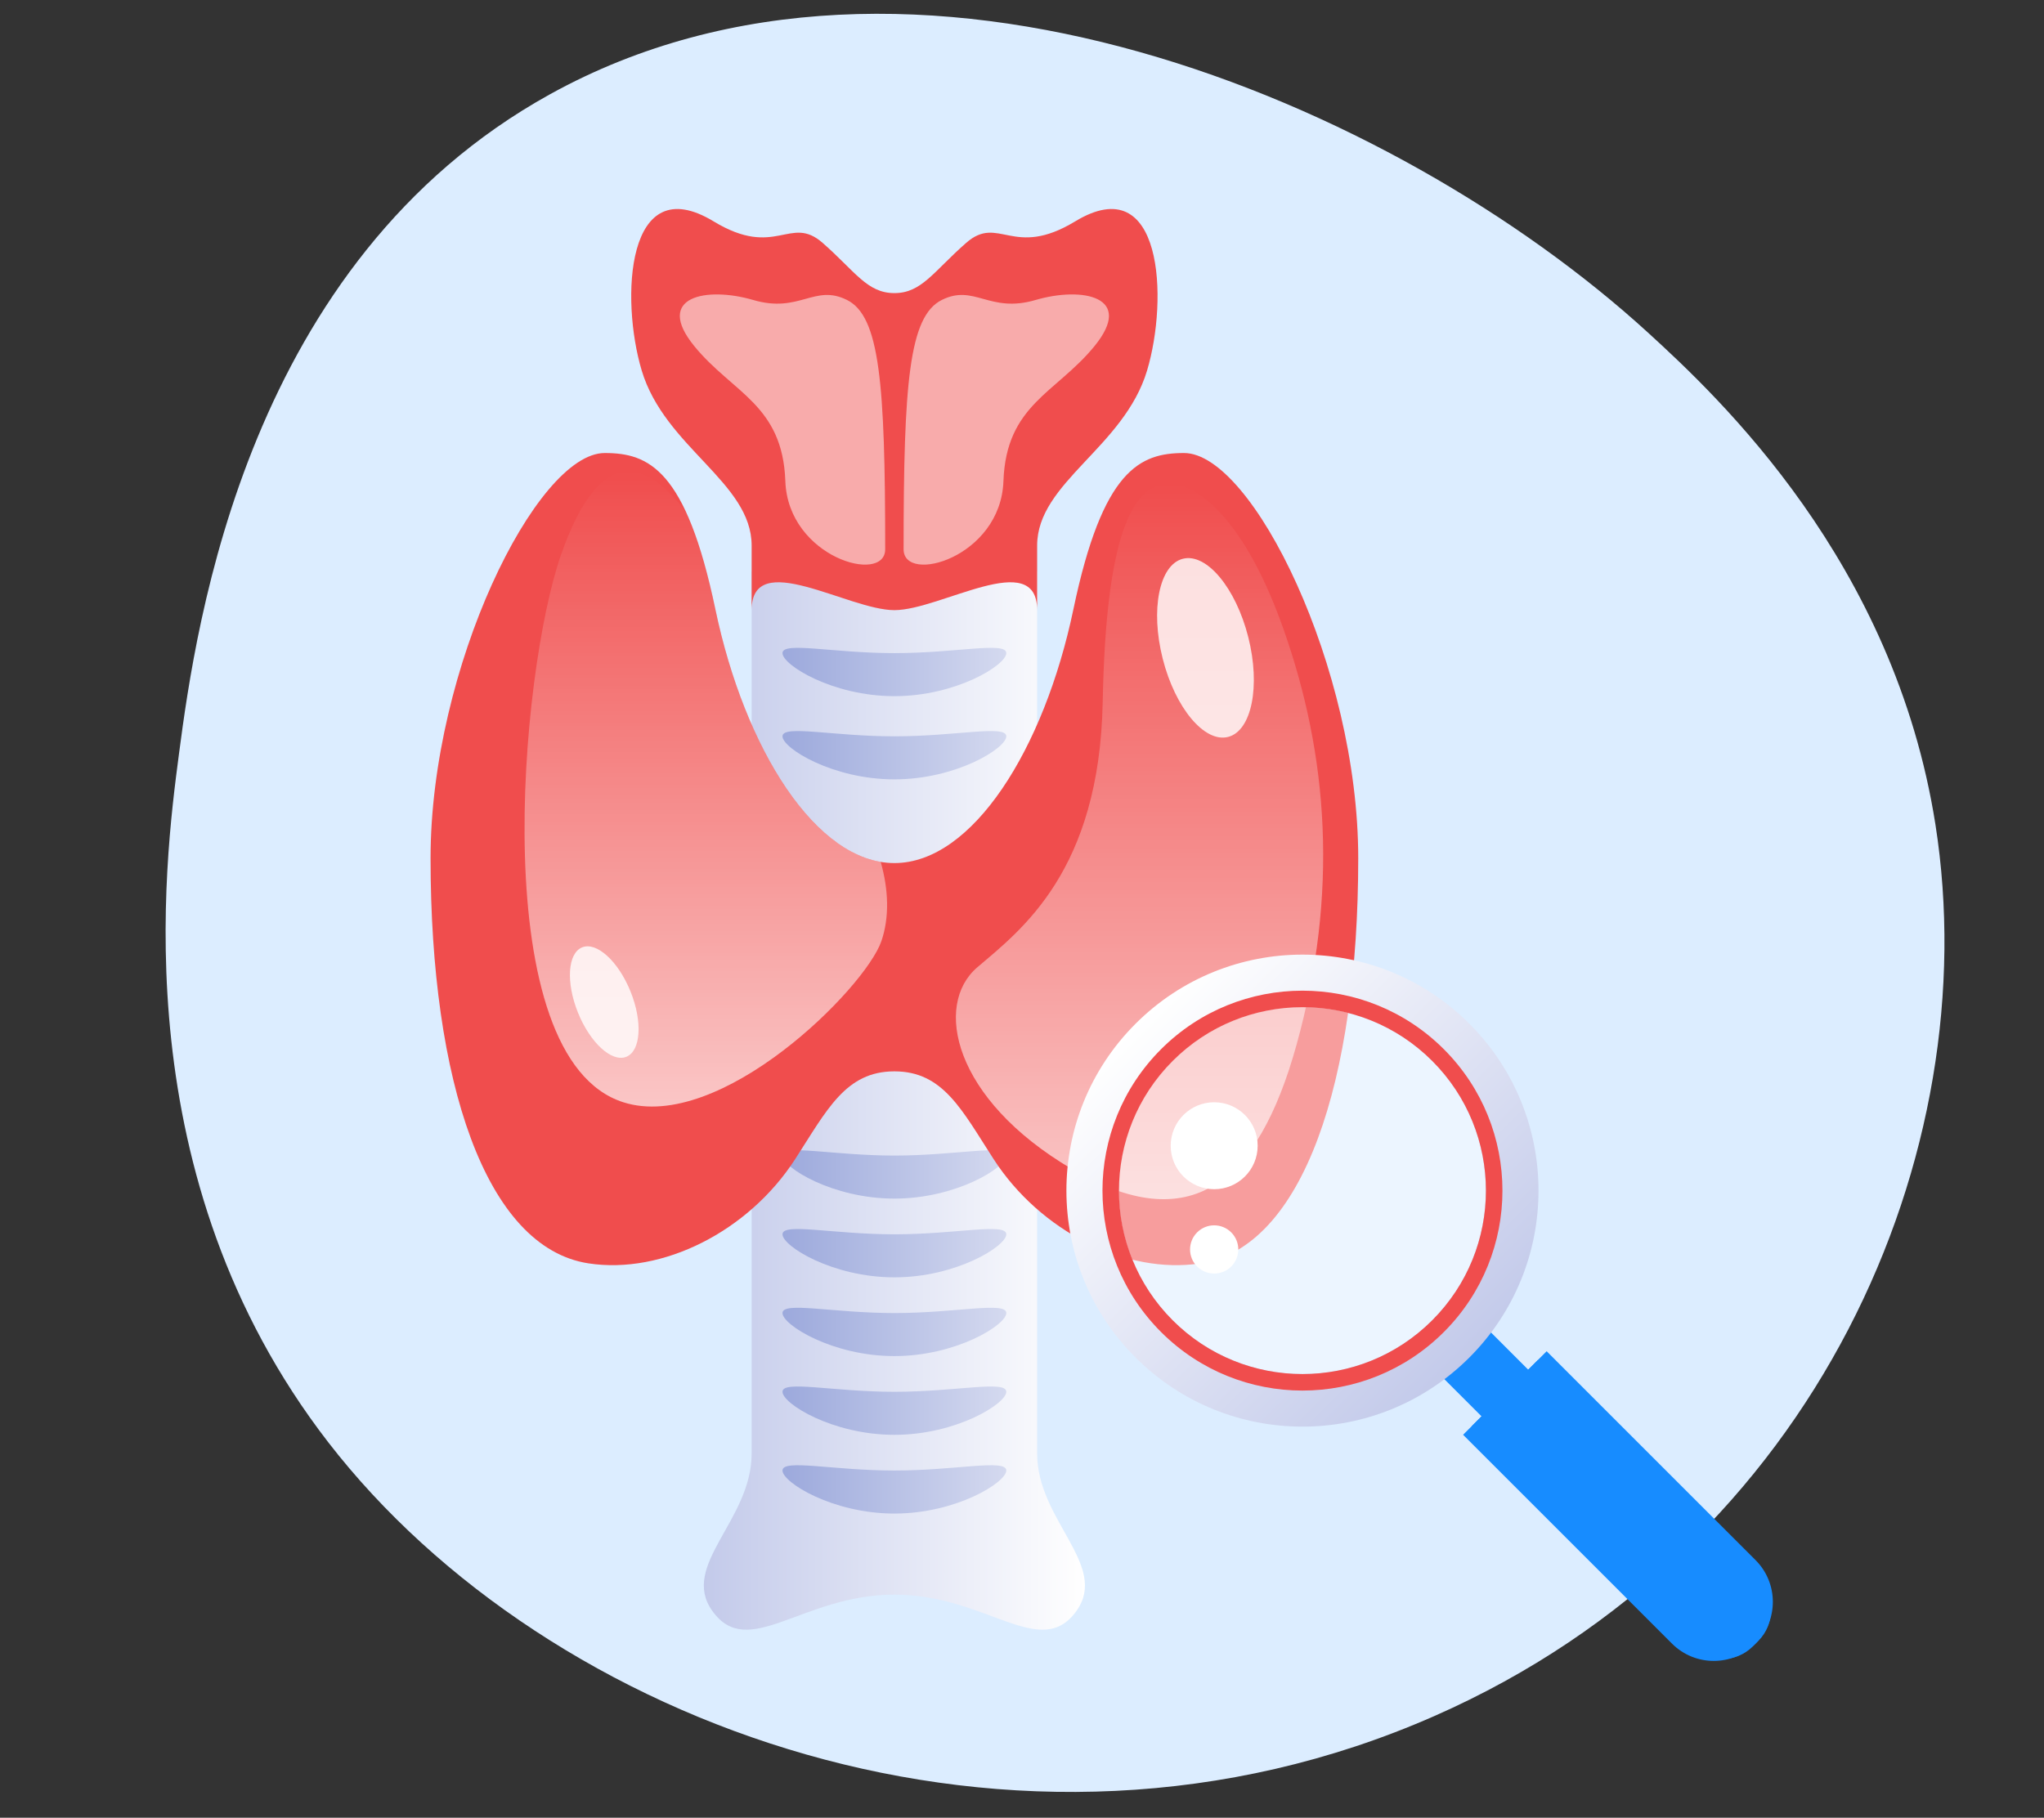 <?xml version="1.0" encoding="UTF-8"?><svg xmlns="http://www.w3.org/2000/svg" xmlns:xlink="http://www.w3.org/1999/xlink" viewBox="0 0 418.245 372.019"><rect x="0" y="0" width="418.245" height="372.019" fill="#333333" stroke="none"/><defs><style>.cls-1{fill:url(#linear-gradient-10);}.cls-1,.cls-2,.cls-3,.cls-4{mix-blend-mode:overlay;}.cls-1,.cls-3{opacity:.68;}.cls-1,.cls-3,.cls-5,.cls-6,.cls-4,.cls-7,.cls-8,.cls-9,.cls-10,.cls-11,.cls-12,.cls-13,.cls-14,.cls-15,.cls-16,.cls-17,.cls-18{stroke-width:0px;}.cls-2{opacity:.53;}.cls-3{fill:url(#linear-gradient-9);}.cls-5{fill:url(#linear-gradient);}.cls-6{fill:url(#linear-gradient-11);}.cls-4{opacity:.81;}.cls-4,.cls-7,.cls-17{fill:#fff;}.cls-7{opacity:.45;}.cls-8{fill:url(#linear-gradient-4);}.cls-9{fill:url(#linear-gradient-2);}.cls-10{fill:url(#linear-gradient-3);}.cls-11{fill:url(#linear-gradient-8);}.cls-12{fill:url(#linear-gradient-7);}.cls-13{fill:url(#linear-gradient-5);}.cls-14{fill:url(#linear-gradient-6);}.cls-19{isolation:isolate;}.cls-15{fill:#178cff;}.cls-16{fill:#dcedff;}.cls-18{fill:#f04d4d;}</style><linearGradient id="linear-gradient" x1="144.018" y1="225.237" x2="222.005" y2="225.237" gradientUnits="userSpaceOnUse"><stop offset="0" stop-color="#c3caea"/><stop offset="1" stop-color="#fff"/></linearGradient><linearGradient id="linear-gradient-2" x1="160.116" y1="304.821" x2="205.908" y2="304.821" gradientUnits="userSpaceOnUse"><stop offset="0" stop-color="#9ca9dc"/><stop offset=".995" stop-color="#d4d9ef"/></linearGradient><linearGradient id="linear-gradient-3" y1="288.706" y2="288.706" xlink:href="#linear-gradient-2"/><linearGradient id="linear-gradient-4" y1="272.591" y2="272.591" xlink:href="#linear-gradient-2"/><linearGradient id="linear-gradient-5" y1="256.476" y2="256.476" xlink:href="#linear-gradient-2"/><linearGradient id="linear-gradient-6" y1="240.362" y2="240.362" xlink:href="#linear-gradient-2"/><linearGradient id="linear-gradient-7" y1="154.56" y2="154.56" xlink:href="#linear-gradient-2"/><linearGradient id="linear-gradient-8" y1="137.531" y2="137.531" xlink:href="#linear-gradient-2"/><linearGradient id="linear-gradient-9" x1="144.423" y1="226.467" x2="144.423" y2="96.518" gradientUnits="userSpaceOnUse"><stop offset="0" stop-color="#fff"/><stop offset="1" stop-color="#fff" stop-opacity="0"/></linearGradient><linearGradient id="linear-gradient-10" x1="233.171" y1="245.429" x2="233.171" y2="99.015" xlink:href="#linear-gradient-9"/><linearGradient id="linear-gradient-11" x1="-10004.254" y1="-2938.58" x2="-10072.562" y2="-2870.272" gradientTransform="translate(3170.936 -9794.736) rotate(-90)" gradientUnits="userSpaceOnUse"><stop offset="0" stop-color="#fff"/><stop offset="1" stop-color="#c3caea"/></linearGradient></defs><g class="cls-19"><g id="_Слой_149"><path class="cls-16" d="m112.542,19.291c73.923-40.887,172.957,1.591,224.563,48.682,14.742,13.453,50.488,47.012,58.929,100.8,10.486,66.814-23.836,147.798-102.551,182.439-85.678,37.705-181.477,1.971-226.313-56.033-41.932-54.248-33.54-118.123-30.541-140.943,3.518-26.771,13.98-100.69,75.913-134.945h0Z"/><path class="cls-5" d="m212.221,116.943h-58.418v180.554c0,13.689-14.725,22.846-8.047,32.195,7.343,10.28,18.363-3.339,37.256-3.339s29.913,13.619,37.256,3.339c6.678-9.349-8.047-18.506-8.047-32.195V116.943Z"/><path class="cls-18" d="m220.003,45.308c-12.753,7.735-15.624-1.468-22.312,4.404-6.688,5.872-9.101,10.275-14.679,10.275s-7.991-4.404-14.679-10.275c-6.688-5.872-9.56,3.331-22.312-4.404-17.909-10.863-19.112,15.854-14.709,30.533,4.724,15.747,22.491,22.899,22.491,35.817v13.214c0-12.833,19.753,0,29.209,0s29.209-12.833,29.209,0v-13.214c0-12.918,17.767-20.07,22.491-35.817,4.404-14.679,3.2-41.395-14.709-30.533Z"/><path class="cls-9" d="m205.908,300.957c0,2.432-10.251,8.807-22.896,8.807s-22.896-6.375-22.896-8.807,10.251,0,22.896,0,22.896-2.432,22.896,0Z"/><path class="cls-10" d="m205.908,284.843c0,2.432-10.251,8.807-22.896,8.807s-22.896-6.375-22.896-8.807,10.251,0,22.896,0,22.896-2.432,22.896,0Z"/><path class="cls-8" d="m205.908,268.728c0,2.432-10.251,8.807-22.896,8.807s-22.896-6.375-22.896-8.807,10.251,0,22.896,0,22.896-2.432,22.896,0Z"/><path class="cls-13" d="m205.908,252.613c0,2.432-10.251,8.807-22.896,8.807s-22.896-6.375-22.896-8.807,10.251,0,22.896,0,22.896-2.432,22.896,0Z"/><path class="cls-14" d="m205.908,236.498c0,2.432-10.251,8.807-22.896,8.807s-22.896-6.375-22.896-8.807,10.251,0,22.896,0,22.896-2.432,22.896,0Z"/><path class="cls-12" d="m205.908,150.697c0,2.432-10.251,8.807-22.896,8.807s-22.896-6.375-22.896-8.807,10.251,0,22.896,0,22.896-2.432,22.896,0Z"/><path class="cls-11" d="m205.908,133.668c0,2.432-10.251,8.807-22.896,8.807s-22.896-6.375-22.896-8.807,10.251,0,22.896,0,22.896-2.432,22.896,0Z"/><path class="cls-18" d="m242.288,92.716c-8.991,0-16.651,3.33-22.645,31.97-5.994,28.639-20.647,51.95-36.632,51.95s-30.637-23.311-36.632-51.95c-5.994-28.639-13.654-31.97-22.645-31.97-13.987,0-35.633,43.958-35.633,82.921,0,45.623,11.237,79.68,32.303,82.921,15.152,2.331,32.73-6.522,42.293-21.313,6.519-10.083,10.323-17.983,20.314-17.983s13.795,7.9,20.314,17.983c9.563,14.791,27.141,23.644,42.293,21.313,21.065-3.241,32.303-37.298,32.303-82.921,0-38.963-21.646-82.921-35.633-82.921Z"/><path class="cls-3" d="m146.38,124.686c-1.855-8.862-3.87-15.296-6.034-19.963l-0-.001c-7.563-9.762-17.277-15.003-25.603,8.974-8.325,23.977-15.483,102.87,12.801,111.893,19.834,6.327,49.473-23.311,52.803-32.969,1.657-4.804,1.498-10.515-.144-16.23-14.872-2.525-28.182-24.752-33.824-51.705Z"/><path class="cls-1" d="m238.625,99.044c-6.806.666-12.322,9.991-12.988,44.624-.666,34.634-16.651,46.622-25.642,54.282-8.991,7.659-4.995,26.974,19.315,41.294,24.31,14.32,38.102,2.912,45.956-25.309,8.691-31.229,6.489-59.374-2.664-85.252-8.708-24.619-19.006-30.125-23.977-29.638Z"/><g class="cls-2"><path class="cls-17" d="m181.128,112.412c0-34.011-1.115-47.672-7.806-51.017-6.691-3.345-9.687,2.788-19.201,0-9.514-2.788-20.395-.753-12.023,9.479,7.837,9.578,18.043,11.961,18.601,27.6.558,15.639,20.429,21.188,20.429,13.939Z"/><path class="cls-17" d="m184.895,112.412c0-34.011,1.115-47.672,7.806-51.017,6.691-3.345,9.687,2.788,19.201,0,9.514-2.788,20.395-.753,12.023,9.479-7.837,9.578-18.043,11.961-18.601,27.6-.557,15.639-20.429,21.188-20.429,13.939Z"/></g><path class="cls-4" d="m255.416,130.37c2.552,10.069.702,19.225-4.131,20.45-4.833,1.225-10.819-5.945-13.371-16.015-2.552-10.07-.702-19.225,4.131-20.45,4.833-1.225,10.819,5.945,13.371,16.015Z"/><path class="cls-4" d="m129.017,202.912c2.498,6.184,2.118,12.169-.851,13.368-2.968,1.199-7.399-2.842-9.898-9.026s-2.117-12.169.851-13.368c2.968-1.199,7.399,2.842,9.898,9.025Z"/><rect class="cls-15" x="312.428" y="260.074" width="13.505" height="72.538" transform="translate(-116.06 312.494) rotate(-45)"/><path class="cls-15" d="m359.22,336.382h0c-4.721,4.721-12.374,4.721-17.095,0l-42.745-42.745,17.095-17.095,42.745,42.745c4.72,4.721,4.72,12.374,0,17.095Z"/><path class="cls-15" d="m323.997,274.467h19.154v63.798c0,4.824-3.916,8.74-8.74,8.74h-1.673c-4.824,0-8.74-3.916-8.74-8.74v-63.798h0Z" transform="translate(-122.022 326.885) rotate(-45)"/><circle class="cls-7" cx="266.51" cy="243.672" r="37.542"/><path class="cls-6" d="m232.356,209.518c-18.863,18.863-18.863,49.445,0,68.308,18.863,18.863,49.445,18.863,68.308,0,18.863-18.863,18.863-49.445,0-68.308-18.863-18.863-49.445-18.863-68.308,0Zm60.7,7.608c14.661,14.661,14.661,38.431,0,53.093-14.661,14.661-38.431,14.661-53.093,0-14.661-14.661-14.661-38.431,0-53.093,14.661-14.661,38.431-14.661,53.093,0Z"/><path class="cls-18" d="m237.574,214.736c-15.981,15.981-15.981,41.891,0,57.872,15.981,15.981,41.891,15.981,57.872,0,15.981-15.981,15.981-41.891,0-57.872-15.981-15.981-41.891-15.981-57.872,0Zm55.482,2.39c14.661,14.661,14.661,38.431,0,53.093-14.661,14.661-38.431,14.661-53.093,0-14.661-14.661-14.661-38.431,0-53.093,14.661-14.661,38.431-14.661,53.093,0Z"/><circle class="cls-17" cx="248.446" cy="234.485" r="8.898"/><path class="cls-17" d="m251.936,252.221c1.928,1.928,1.928,5.053,0,6.981-1.928,1.928-5.053,1.928-6.981,0-1.928-1.928-1.928-5.053,0-6.981,1.928-1.928,5.053-1.928,6.981,0Z"/></g></g></svg>